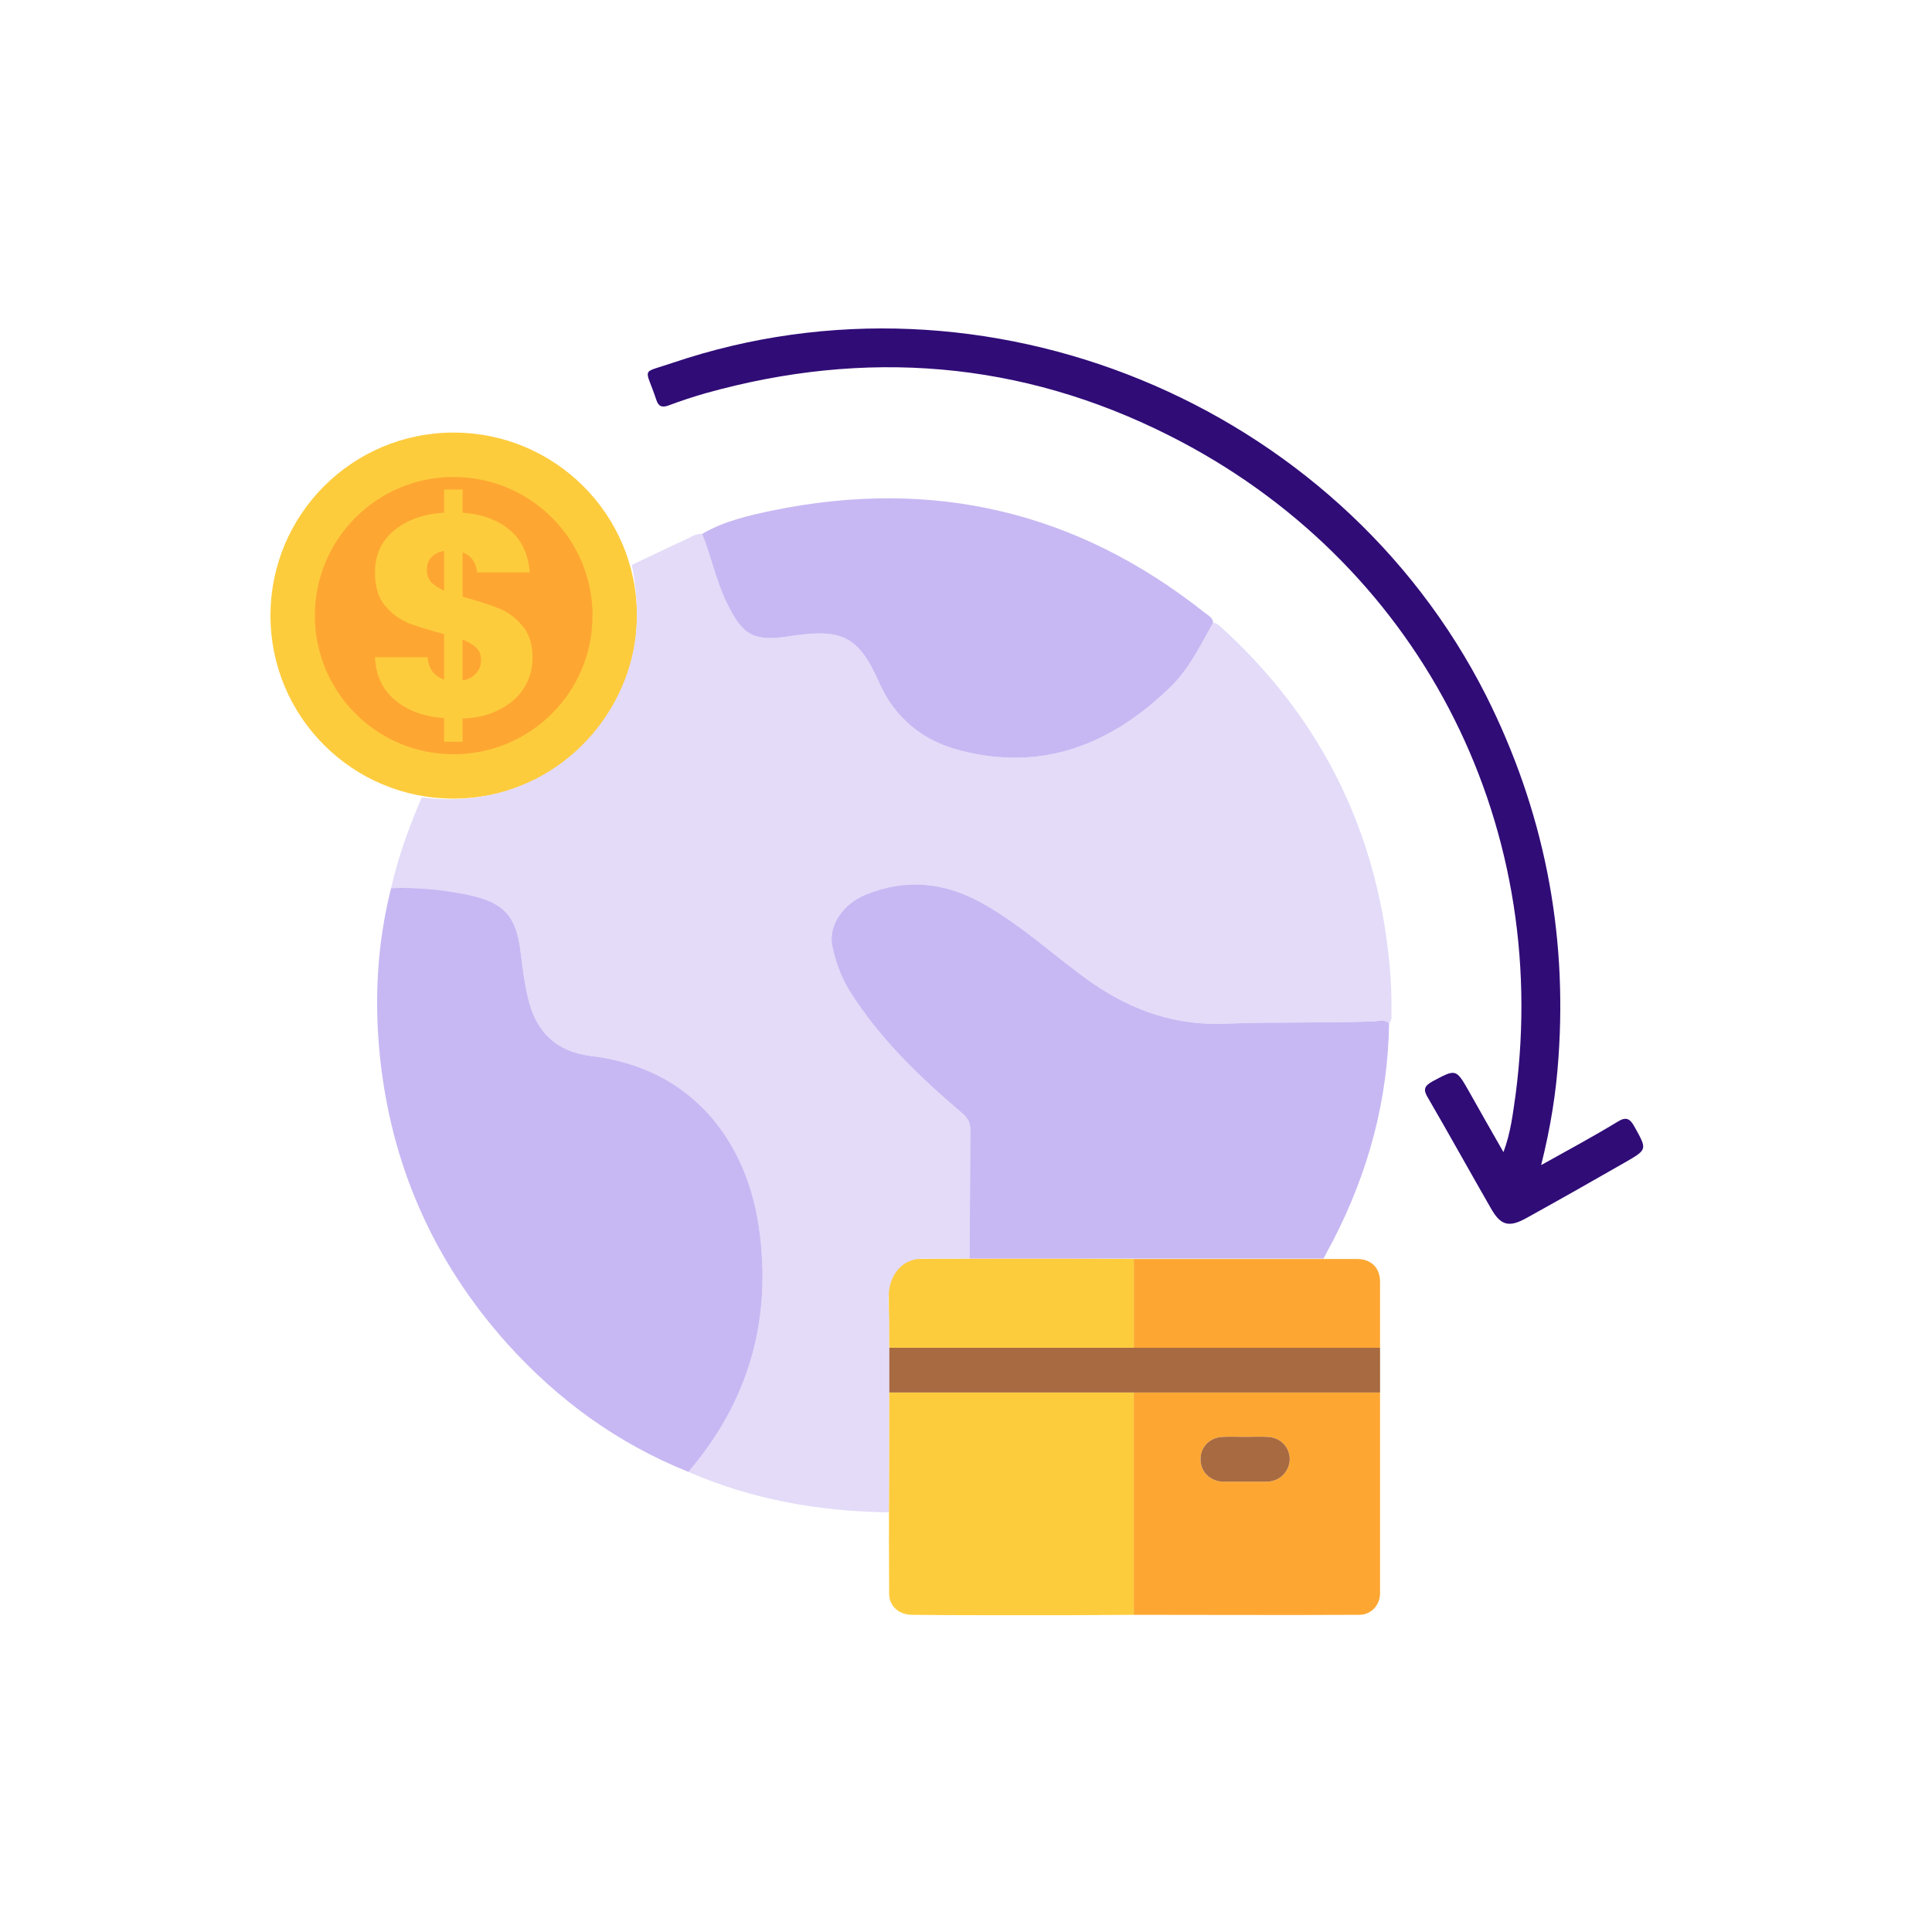 <svg xmlns="http://www.w3.org/2000/svg" width="100" height="100" viewBox="0 0 100 100" fill="none"><path d="M32.968 31.864C32.968 26.619 28.719 22.39 23.474 22.39C18.249 22.39 14 26.619 14 31.864C14 37.109 18.249 41.338 23.474 41.338C28.719 41.338 32.968 37.109 32.968 31.864Z" fill="#FDCC3D"></path><path d="M30.67 31.864C30.67 27.9 27.458 24.688 23.473 24.688C19.509 24.688 16.297 27.9 16.297 31.864C16.297 35.828 19.509 39.04 23.473 39.04C27.458 39.04 30.67 35.828 30.67 31.864Z" fill="#FDA732"></path><path d="M24.635 34.852C24.818 34.669 24.899 34.446 24.899 34.161C24.899 33.897 24.818 33.694 24.655 33.531C24.493 33.368 24.249 33.226 23.944 33.104V35.218C24.228 35.178 24.472 35.056 24.635 34.852ZM22.317 30.136C22.48 30.299 22.704 30.441 22.988 30.583V28.51C22.704 28.571 22.5 28.672 22.338 28.835C22.175 28.997 22.094 29.221 22.094 29.506C22.094 29.75 22.175 29.973 22.317 30.136ZM27.136 35.584C26.851 36.052 26.444 36.418 25.895 36.702C25.347 37.007 24.696 37.17 23.944 37.19V38.39H22.988V37.17C21.931 37.089 21.098 36.784 20.447 36.235C19.796 35.686 19.451 34.954 19.41 34.019H22.134C22.175 34.629 22.48 34.995 22.988 35.178V32.819C22.216 32.616 21.606 32.433 21.138 32.25C20.671 32.047 20.264 31.762 19.918 31.335C19.573 30.929 19.41 30.36 19.41 29.628C19.41 28.733 19.735 28.001 20.406 27.452C21.077 26.904 21.931 26.599 22.988 26.538V25.338H23.944V26.538C24.981 26.619 25.794 26.924 26.404 27.452C27.014 27.961 27.339 28.692 27.42 29.628H24.696C24.635 29.099 24.391 28.753 23.944 28.591V30.888C24.757 31.112 25.387 31.315 25.834 31.498C26.282 31.681 26.688 31.966 27.034 32.392C27.4 32.799 27.563 33.368 27.563 34.08C27.563 34.608 27.42 35.117 27.136 35.584Z" fill="#FDCC3D"></path><path d="M55.23 83.603C54.458 83.603 53.685 83.603 52.913 83.603C52.77 83.603 52.628 83.603 52.486 83.603C50.737 83.603 48.989 83.603 47.22 83.583C46.529 83.583 46.021 83.135 46.021 82.485C46 79.009 46.021 75.532 46.021 72.076C49.497 72.076 52.974 72.076 56.45 72.076C57.202 72.076 57.934 72.076 58.687 72.076C58.687 75.918 58.687 79.74 58.687 83.583C57.528 83.583 56.389 83.603 55.23 83.603Z" fill="#FDCC3D"></path><path d="M64.437 74.373C64.051 74.373 63.664 74.353 63.299 74.373C62.628 74.394 62.14 74.882 62.14 75.512C62.119 76.162 62.628 76.671 63.299 76.691C64.071 76.691 64.823 76.691 65.596 76.691C66.246 76.671 66.734 76.162 66.755 75.532C66.755 74.902 66.267 74.394 65.596 74.373C65.21 74.353 64.823 74.373 64.437 74.373ZM58.684 83.583C58.684 79.74 58.684 75.918 58.684 72.076C58.846 72.076 59.009 72.076 59.172 72.076C63.258 72.076 67.344 72.076 71.431 72.076C71.431 75.532 71.431 79.009 71.431 82.465C71.431 83.095 70.963 83.583 70.353 83.583C66.47 83.603 62.567 83.583 58.684 83.583Z" fill="#FDA732"></path><path d="M71.432 72.076C67.346 72.076 63.26 72.076 59.173 72.076C59.011 72.076 58.848 72.076 58.685 72.076C57.933 72.076 57.201 72.076 56.449 72.076C52.972 72.076 49.496 72.076 46.02 72.076C46.02 71.304 46.02 70.531 46.02 69.758C49.496 69.758 52.972 69.758 56.449 69.758C57.201 69.758 57.933 69.758 58.685 69.758C58.848 69.758 59.011 69.758 59.173 69.758C63.26 69.758 67.346 69.758 71.432 69.758C71.432 70.531 71.432 71.304 71.432 72.076Z" fill="#A86A40"></path><path d="M71.431 69.759C67.344 69.759 63.258 69.759 59.172 69.759C59.009 69.759 58.846 69.759 58.684 69.759C58.684 68.213 58.684 66.689 58.684 65.164C60.513 65.164 62.343 65.164 64.173 65.164C66.185 65.164 68.219 65.164 70.231 65.164C70.963 65.164 71.431 65.611 71.431 66.343C71.431 67.482 71.431 68.62 71.431 69.759Z" fill="#FDA732"></path><path d="M58.686 65.164C58.686 66.689 58.686 68.213 58.686 69.758C57.934 69.758 57.202 69.758 56.45 69.758C52.973 69.758 49.497 69.758 46.02 69.758C46.02 68.681 46 67.583 46 66.506C46 65.591 46.447 65.164 47.342 65.164C49.192 65.144 51.062 65.144 52.912 65.144C53.685 65.144 54.457 65.144 55.23 65.144C56.389 65.144 57.527 65.164 58.686 65.164Z" fill="#FDCC3D"></path><path d="M64.439 74.373C64.825 74.373 65.211 74.353 65.597 74.373C66.268 74.394 66.756 74.902 66.756 75.532C66.736 76.162 66.248 76.671 65.597 76.691C64.825 76.691 64.073 76.691 63.3 76.691C62.629 76.671 62.121 76.162 62.141 75.512C62.141 74.882 62.629 74.394 63.3 74.373C63.666 74.353 64.052 74.373 64.439 74.373Z" fill="#A86A40"></path><path d="M46.001 78.276C42.422 78.236 38.946 77.626 35.632 76.183C38.783 72.503 39.983 68.234 39.271 63.456C38.621 59.085 35.815 55.263 30.55 54.653C28.822 54.43 27.785 53.454 27.358 51.767C27.154 50.953 27.053 50.14 26.951 49.307C26.727 47.457 26.138 46.745 24.329 46.339C22.987 46.054 21.625 45.912 20.242 45.973C20.608 44.346 21.177 42.801 21.828 41.276C27.276 41.988 31.404 38.573 32.603 34.405C33.111 32.677 33.03 30.969 32.705 29.241C33.681 28.774 34.656 28.306 35.632 27.859C35.856 27.737 36.079 27.615 36.344 27.635C36.811 28.794 37.055 30.034 37.604 31.173C38.438 32.901 39.007 33.206 40.918 32.921C43.541 32.535 44.415 32.88 45.492 35.3C46.285 37.129 47.749 38.349 49.68 38.837C53.929 39.955 57.487 38.552 60.557 35.584C61.553 34.629 62.122 33.409 62.793 32.23C62.997 32.25 63.119 32.392 63.261 32.514C67.774 36.641 70.6 41.683 71.637 47.741C71.881 49.246 72.044 50.77 72.023 52.316C72.003 52.539 72.084 52.783 71.901 52.966C71.678 52.763 71.413 52.844 71.169 52.864C68.587 52.966 65.985 52.885 63.403 52.986C60.882 53.088 58.666 52.336 56.613 50.933C54.682 49.591 52.994 47.965 50.941 46.806C48.969 45.668 46.915 45.444 44.781 46.318C43.622 46.806 42.89 47.904 43.073 48.92C43.236 49.734 43.52 50.526 43.947 51.238C45.492 53.718 47.566 55.711 49.762 57.581C50.087 57.845 50.229 58.089 50.229 58.496C50.209 60.712 50.209 62.928 50.189 65.144C49.375 65.144 48.562 65.144 47.749 65.144C46.936 65.164 46.367 65.611 46.102 66.404C45.899 67.075 46.021 67.746 46.021 68.417C46.021 69.819 46.021 71.242 46.021 72.665C46.021 74.536 46.021 76.406 46.001 78.276Z" fill="#E3DBF8"></path><path d="M20.242 45.973C21.624 45.912 22.986 46.054 24.328 46.339C26.138 46.745 26.727 47.457 26.951 49.307C27.052 50.14 27.154 50.953 27.357 51.767C27.784 53.454 28.821 54.43 30.549 54.653C35.835 55.263 38.62 59.085 39.271 63.456C39.983 68.234 38.783 72.503 35.632 76.183C31.972 74.719 28.882 72.462 26.26 69.555C22.438 65.286 20.221 60.285 19.652 54.552C19.368 51.665 19.53 48.798 20.242 45.973Z" fill="#C7B8F3"></path><path d="M50.187 65.144C50.207 62.928 50.207 60.712 50.227 58.496C50.227 58.089 50.085 57.845 49.76 57.581C47.564 55.711 45.49 53.718 43.945 51.238C43.518 50.527 43.234 49.734 43.071 48.921C42.888 47.904 43.62 46.806 44.779 46.318C46.913 45.444 48.967 45.668 50.939 46.806C52.992 47.965 54.679 49.592 56.611 50.933C58.664 52.336 60.88 53.088 63.401 52.987C65.983 52.885 68.585 52.966 71.167 52.865C71.411 52.844 71.675 52.763 71.899 52.966C71.838 56.951 70.822 60.691 68.992 64.229C68.829 64.534 68.667 64.839 68.504 65.144C62.405 65.144 56.306 65.144 50.187 65.144Z" fill="#C7B8F3"></path><path d="M62.793 32.23C62.123 33.409 61.553 34.629 60.557 35.584C57.487 38.553 53.929 39.955 49.68 38.837C47.749 38.349 46.285 37.129 45.492 35.3C44.415 32.88 43.541 32.535 40.918 32.921C39.007 33.226 38.438 32.901 37.604 31.173C37.055 30.034 36.811 28.794 36.344 27.635C37.482 26.965 38.763 26.68 40.023 26.416C48.278 24.728 55.739 26.456 62.366 31.722C62.549 31.864 62.773 31.966 62.793 32.23Z" fill="#C7B8F3"></path><path d="M79.77 60.305C81.194 59.512 82.474 58.821 83.714 58.069C84.162 57.784 84.365 57.886 84.609 58.333C85.26 59.512 85.28 59.492 84.08 60.183C82.413 61.139 80.726 62.094 79.038 63.029C78.103 63.558 77.676 63.436 77.168 62.541C76.07 60.63 75.013 58.719 73.915 56.829C73.651 56.402 73.712 56.219 74.139 55.975C75.359 55.324 75.359 55.304 76.03 56.483C76.599 57.5 77.168 58.496 77.819 59.634C78.205 58.597 78.307 57.622 78.449 56.646C80.319 42.374 73.326 28.977 60.497 22.533C52.833 18.67 44.782 18.04 36.508 20.357C35.877 20.54 35.247 20.744 34.658 20.967C34.292 21.11 34.088 21.069 33.966 20.683C33.397 18.955 33.112 19.361 34.841 18.772C50.962 13.323 69.239 20.825 76.924 36.011C79.892 41.927 81.132 48.168 80.665 54.755C80.543 56.565 80.258 58.353 79.77 60.305Z" fill="#300C77"></path></svg>